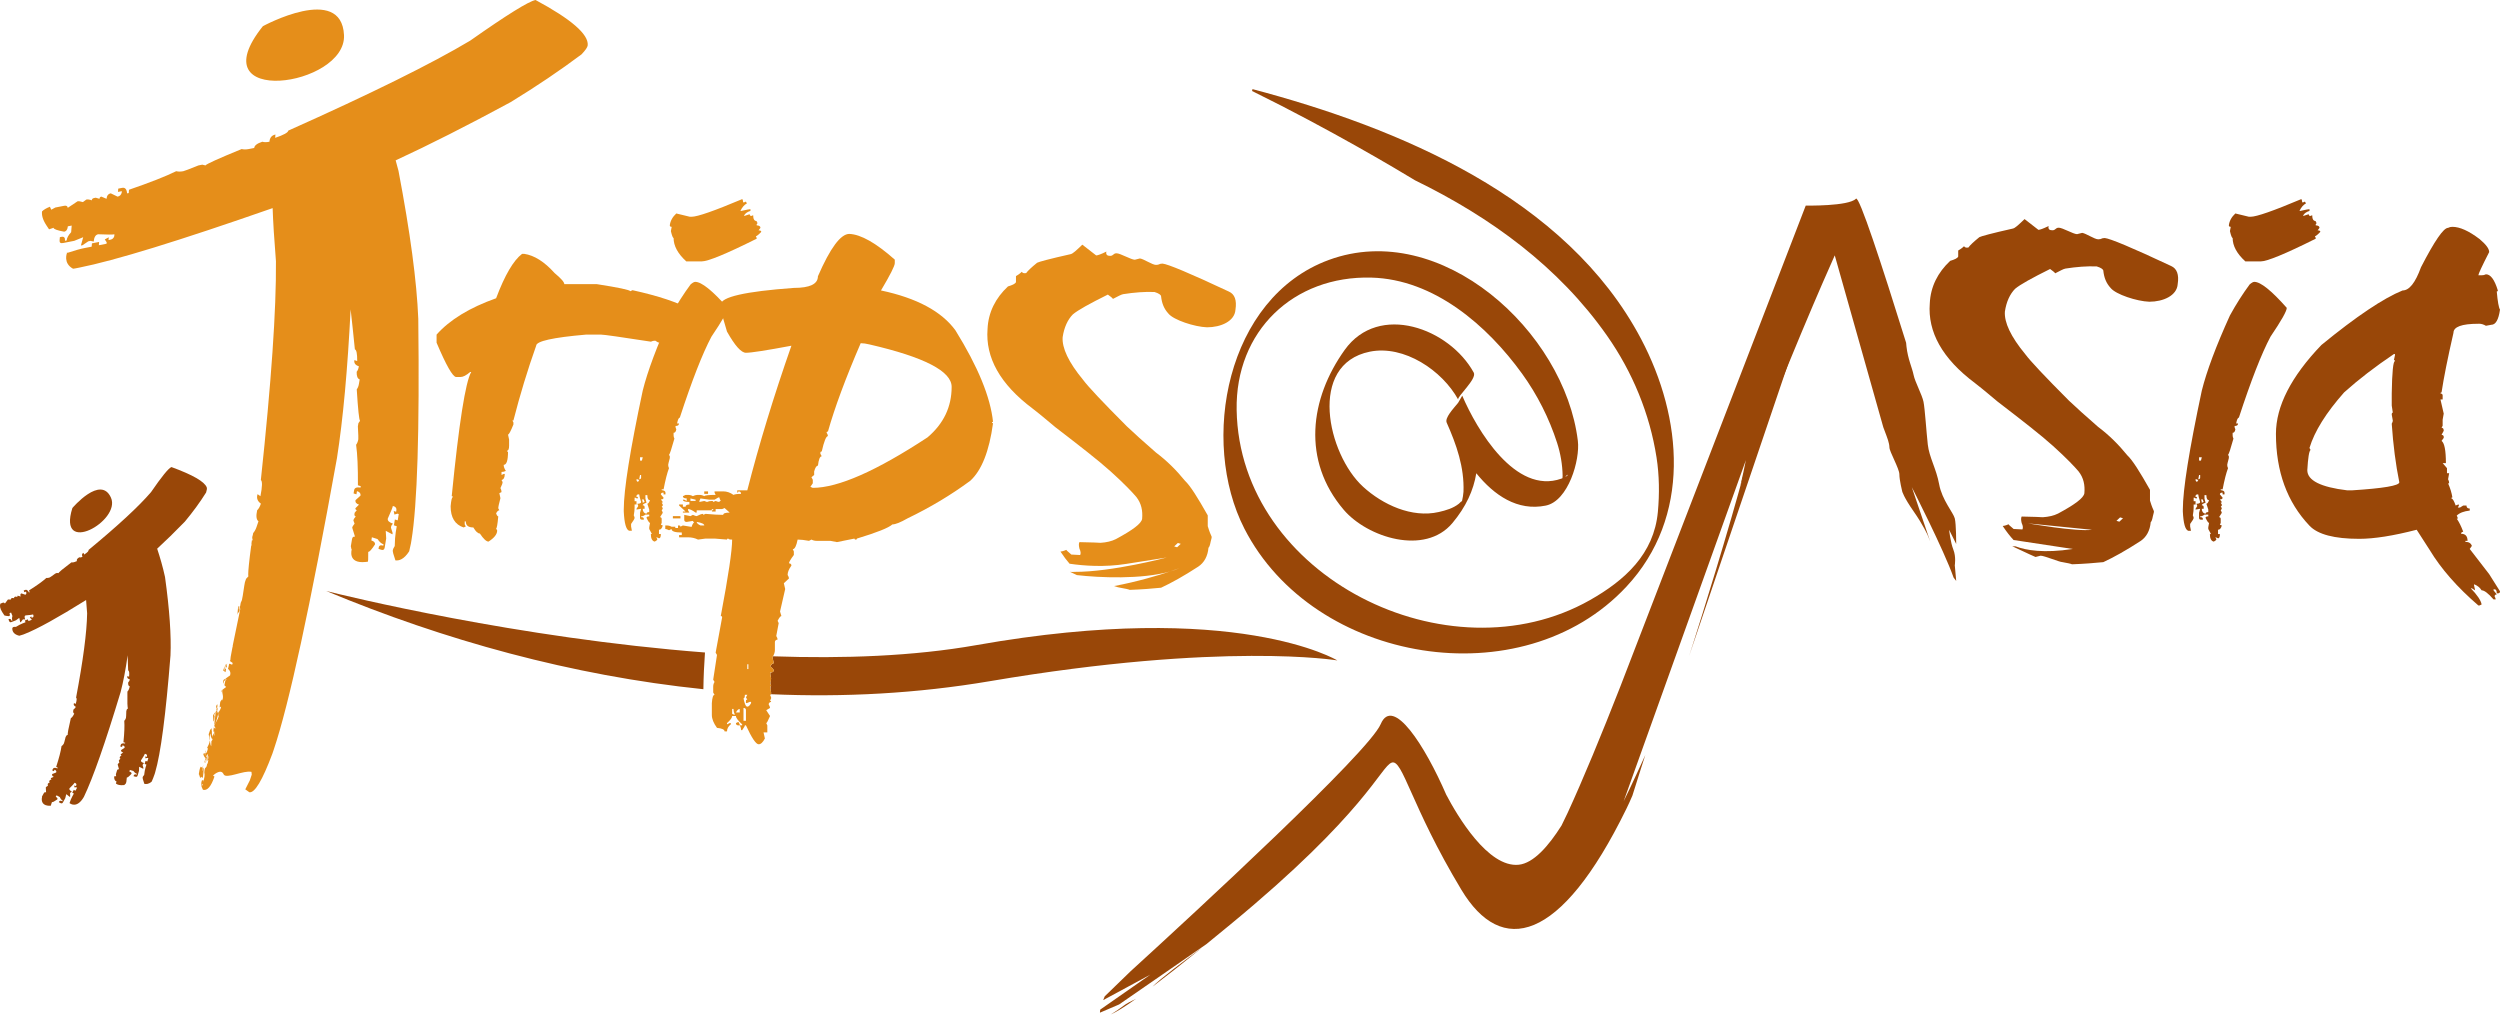 <?xml version="1.0" encoding="utf-8"?>
<!-- Generator: Adobe Illustrator 17.0.0, SVG Export Plug-In . SVG Version: 6.00 Build 0)  -->
<!DOCTYPE svg PUBLIC "-//W3C//DTD SVG 1.1//EN" "http://www.w3.org/Graphics/SVG/1.1/DTD/svg11.dtd">
<svg version="1.1" id="Layer_1" xmlns="http://www.w3.org/2000/svg" xmlns:xlink="http://www.w3.org/1999/xlink" x="0px" y="0px"
	 width="347.276px" height="140.925px" viewBox="0 0 347.276 140.925" style="enable-background:new 0 0 347.276 140.925;"
	 xml:space="preserve">
<style type="text/css">
	.st0{fill:#E58E1A;}
	.st1{fill:#994708;}
</style>
<g>
	<path class="st0" d="M170.706,40.504c-5.47-2.571-8.508-3.827-9.217-3.887c-0.507,0-0.406,0.18-0.911,0.18
		c-0.507,0-1.722-0.837-2.23-0.896c-0.303,0.06-0.405,0.119-0.708,0.179c-0.506,0-2.026-0.896-2.532-0.896
		c-0.506,0-0.405,0.358-0.913,0.358c-0.405,0-0.607-0.18-0.506-0.598c-0.709,0.358-1.216,0.538-1.418,0.538
		c-0.912-0.718-1.52-1.196-1.924-1.495c-0.81,0.777-1.316,1.256-1.621,1.316c-2.936,0.658-4.456,1.076-4.659,1.195
		c-0.81,0.658-1.316,1.137-1.52,1.435c-0.304,0.06-0.506,0-0.607-0.179c-0.304,0.299-0.607,0.478-0.811,0.598v0.837
		c-0.101,0.239-0.505,0.418-1.113,0.598c-1.723,1.614-2.735,3.588-2.836,5.92c-0.304,3.946,1.722,7.654,6.28,11.062
		c1.316,1.017,2.33,1.913,3.139,2.571c3.343,2.571,5.976,4.604,7.698,6.159c1.924,1.734,3.039,2.93,3.545,3.527
		c0.708,0.897,0.912,1.913,0.811,3.05c-0.102,0.658-1.317,1.555-3.646,2.811c-0.588,0.298-1.321,0.465-2.132,0.516
		c-0.205-0.022-1.178-0.06-2.932-0.096c-0.102,0.178-0.102,0.478,0,0.896c0.203,0.419,0.203,0.718,0.101,0.896
		c-0.912-0.06-1.317-0.06-1.215-0.06c-0.304-0.299-0.608-0.478-0.71-0.657c-0.405,0.18-0.709,0.239-0.81,0.239
		c0.45,0.68,0.875,1.239,1.264,1.686c1.993,0.294,4.844,0.505,7.875,0.024c5.626-0.888,5.626-0.888,5.626-0.888
		s-7.613,2.026-12.829,1.995c-0.164,0.022-0.367,0.022-0.621-0.007c0.355,0.17,0.671,0.318,0.969,0.458
		c3.099,0.36,8.969,0.626,12.936-0.505c0.831-0.275,1.321-0.46,1.321-0.46c-0.408,0.174-0.852,0.326-1.321,0.46
		c-1.609,0.535-4.52,1.421-7.77,2.025c0.39,0.131,0.72,0.233,0.854,0.233c0.709,0.119,1.216,0.24,1.317,0.299
		c1.722-0.059,3.14-0.18,4.355-0.299c1.419-0.658,3.141-1.613,5.166-2.931c0.811-0.537,1.317-1.435,1.419-2.63
		c0.101-0.061,0.202-0.299,0.304-0.838c0.101-0.419,0.203-0.657,0.101-0.776c-0.304-0.658-0.405-1.077-0.506-1.376v-1.495
		c-1.418-2.511-2.432-4.126-3.14-4.783c-1.216-1.494-2.533-2.811-4.051-3.947c-1.722-1.494-3.039-2.69-4.052-3.646
		c-3.342-3.349-5.369-5.502-6.077-6.458c-2.026-2.451-2.938-4.425-2.836-5.92c0.203-1.375,0.708-2.451,1.418-3.169
		c0.708-0.598,2.329-1.495,4.861-2.751c0.303,0.24,0.608,0.419,0.709,0.599c0.709-0.358,1.114-0.599,1.418-0.657
		c1.52-0.24,3.039-0.359,4.356-0.3c0.607,0.18,0.911,0.419,0.911,0.599c0.101,0.956,0.405,1.733,1.014,2.392
		c0.709,0.896,3.646,1.854,5.368,1.913c1.925,0,3.85-0.837,3.951-2.451C171.82,41.7,171.516,40.863,170.706,40.504z M163.615,75.424
		l0.405,0.12l-0.506,0.478l-0.405-0.12L163.615,75.424z"/>
	<path class="st0" d="M72.523,35.262h0.301c1.402,0.211,2.806,1.099,4.21,2.665c0.902,0.75,1.354,1.264,1.354,1.543h4.511
		c3.008,0.468,4.56,0.796,4.662,0.981l0.3-0.142c3.683,0.819,6.341,1.708,7.97,2.665l2.256,1.685
		c-0.077,0.958-0.278,1.566-0.602,1.823c0.3,0,0.451,0.095,0.451,0.279v0.28c-0.251,0-0.652,0.048-1.203,0.142
		c0-0.28-0.102-0.422-0.301-0.422v0.28c-0.201,0-0.752-0.186-1.654-0.56h-0.15v0.139c1.078,0.352,1.83,0.821,2.255,1.404h-0.451
		l-0.601-0.421H95.23v0.421h0.301v0.279c-0.301,0-1.605-0.233-3.91-0.7c-0.151,0-0.352-0.093-0.602-0.28
		c-0.227,0-0.426,0.046-0.602,0.139c-4.21-0.652-6.517-0.98-6.917-0.98h-2.105c-4.613,0.397-6.917,0.914-6.917,1.543
		c-1.203,3.389-2.255,6.848-3.158,10.378h-0.15l0.15,0.28v0.28c-0.377,0.937-0.627,1.403-0.752,1.403l0.15,0.701v0.842
		c0,0.468-0.102,0.701-0.301,0.701c0,0.093,0.048,0.139,0.151,0.139c0,1.217-0.202,1.823-0.602,1.823c0,0.259,0.1,0.539,0.301,0.843
		c-0.176,0.095-0.377,0.141-0.601,0.141v0.421l0.3-0.141h0.151c0,0.49-0.151,0.772-0.451,0.842l0.15,0.28
		c0,0.164-0.102,0.443-0.301,0.842c0.1,0.164,0.151,0.351,0.151,0.559l-0.301,0.141l0.15,0.702c-0.201,0.749-0.3,1.216-0.3,1.401
		l0.15,0.282c-0.15,0-0.301,0.142-0.451,0.42c0.1,0.281,0.199,0.42,0.301,0.42c-0.102,1.125-0.202,1.684-0.301,1.684l0.15,0.279
		c0,0.517-0.402,1.03-1.203,1.543c-0.301,0-0.704-0.372-1.203-1.121c-0.278,0-0.578-0.281-0.902-0.842
		c-0.703,0-1.052-0.279-1.052-0.844h-0.151v0.422l0.151,0.283l-0.301,0.139c-1.203-0.396-1.805-1.377-1.805-2.945
		c0.074-0.843,0.176-1.264,0.301-1.264c0-0.093-0.051-0.139-0.15-0.139c1.001-10.099,1.904-15.85,2.707-17.252h-0.15
		c-0.527,0.468-0.978,0.701-1.353,0.701h-0.601c-0.477-0.046-1.379-1.636-2.707-4.768v-1.122c1.827-2.057,4.585-3.741,8.27-5.051
		C70.118,38.23,71.321,36.174,72.523,35.262z"/>
	<path class="st0" d="M96.575,39.152c0.877,0,2.381,1.206,4.511,3.612c0,0.444-0.752,1.776-2.255,3.997
		c-1.254,2.362-2.719,6.114-4.398,11.255c-0.152,0-0.277,0.271-0.377,0.808h0.264c0,0.233-0.164,0.35-0.488,0.35
		c0,0.189,0.037,0.34,0.114,0.456c-0.051,0.328-0.178,0.492-0.377,0.492v0.35c0,0.164,0.037,0.316,0.114,0.455
		c-0.403,1.451-0.653,2.198-0.752,2.245l0.114,0.21v0.245c-0.153,0.562-0.227,0.877-0.227,0.946c0,0.167,0.038,0.319,0.113,0.458
		c-0.252,0.654-0.502,1.636-0.752,2.945h-0.264v0.104c0.352,0.047,0.527,0.165,0.527,0.351v0.246h-0.264v-0.246h-0.113
		c-0.176,0.024-0.264,0.108-0.264,0.246l0.377,0.455c0,0.165-0.127,0.245-0.377,0.245l0.264,0.35c0,0.072-0.051,0.106-0.15,0.106
		l0.15,0.245v0.104c0,0.095-0.051,0.142-0.15,0.142c0.099,0.141,0.15,0.259,0.15,0.352l-0.15,0.21c0.099,0.164,0.15,0.28,0.15,0.35
		l-0.375,0.597c0.148,0.023,0.224,0.106,0.224,0.245v0.56L91.8,72.886l0.264,0.105c-0.102,0.397-0.275,0.596-0.525,0.596v0.595H91.8
		c0,0.398-0.088,0.597-0.262,0.597c-0.152-0.093-0.277-0.141-0.377-0.141l0.15,0.245c0,0.117-0.124,0.235-0.374,0.351
		c-0.352-0.092-0.527-0.443-0.527-1.052h0.15l-0.375-0.701v-0.245l0.111-0.598c-0.102,0-0.264-0.232-0.488-0.701
		c0-0.139,0.125-0.21,0.377-0.21v-0.245h-0.528c-0.201,0.164-0.403,0.245-0.602,0.245v0.106c0.25,0,0.378,0.084,0.378,0.245v0.105
		h-0.264c-0.176,0-0.264-0.081-0.264-0.246v-0.7l0.15-0.559l-0.639,0.104v-0.104l0.225-0.352v-0.142l-0.111-0.208
		c0.349,0,0.525-0.081,0.525-0.248c-0.176-0.583-0.263-0.933-0.263-1.05h-0.151c-0.15,0.022-0.225,0.105-0.225,0.245v0.104h0.225
		l-0.111,0.246l-0.264-0.14h-0.114v0.491h0.264v0.455h-0.264v0.456c0,0.282-0.039,0.632-0.113,1.053
		c0.075,0.164,0.113,0.279,0.113,0.349c0,0.119-0.164,0.398-0.488,0.843v0.353l0.113,0.594h-0.377
		c-0.426-0.139-0.678-1.039-0.752-2.7V70.78c0-2.758,0.877-8.262,2.633-16.514c0.675-2.711,1.978-6.195,3.91-10.449
		c0.874-1.59,1.79-3.026,2.744-4.312C96.211,39.271,96.424,39.152,96.575,39.152z M88.417,66.572v0.106
		c0.023,0.164,0.1,0.245,0.225,0.245l0.151-0.245l-0.262-0.106H88.417z M88.906,65.978l-0.113,0.595
		c0.175,0,0.263-0.081,0.263-0.245v-0.35H88.906z M88.906,63.523v0.455h0.264l0.113-0.455H88.906z M89.169,69.378
		c0.074,0.142,0.113,0.294,0.113,0.456l0.261-0.106c-0.074-0.161-0.111-0.28-0.111-0.35H89.169z M89.657,68.781v0.491l0.15,0.562
		c-0.352,0.118-0.525,0.233-0.525,0.35c0.173,0.025,0.261,0.108,0.261,0.247v0.246h-0.261c0,0.374,0.173,0.608,0.525,0.701
		c0-0.162,0.125-0.245,0.377-0.245V70.78l-0.264-0.805c0.125,0,0.251-0.165,0.375-0.493c-0.25,0-0.375-0.233-0.375-0.701H89.657z
		 M103.117,27.652c0.074,0.142,0.111,0.294,0.111,0.456h0.15l0.227-0.104l0.15,0.246c-0.377,0.21-0.678,0.56-0.902,1.05h0.114
		c0.727-0.162,1.152-0.245,1.277-0.245V29.3c-0.402,0.118-0.689,0.317-0.865,0.598v0.104l0.752-0.245
		c0.026,0.164,0.102,0.245,0.227,0.245l0.264-0.104c0,0.538,0.162,0.807,0.488,0.807c0,0.164,0.048,0.245,0.15,0.245l-0.15,0.211
		v0.139c0.35,0.023,0.525,0.141,0.525,0.352L105.372,32c0.25,0,0.375,0.071,0.375,0.21c-0.376,0.398-0.626,0.598-0.751,0.598
		l0.113,0.245v0.104c-4.21,2.105-6.767,3.158-7.669,3.158h-2.105c-1.18-1.076-1.768-2.163-1.768-3.262
		c-0.102,0-0.227-0.314-0.375-0.946l0.111-0.598c-0.176,0-0.262-0.069-0.262-0.21c0.074-0.606,0.375-1.157,0.902-1.647l1.878,0.456
		h0.264C96.887,30.107,99.23,29.291,103.117,27.652z"/>
	<path class="st1" d="M227.961,47.08c-10.38-19.671-33.678-29.321-53.976-34.7c-0.001,0-0.002,0.001-0.003,0.001l-0.057,0.26
		c11.027,5.428,20.463,11.085,22.638,12.407c10.465,5.1,19.944,11.982,26.676,21.592c3.523,5.026,5.927,10.83,6.87,16.896
		c0.389,2.502,0.418,5.054,0.186,7.572c-0.543,5.858-4.589,9.509-9.433,12.252c-19.641,11.126-48.685-3.248-49.08-26.413
		c-0.188-10.966,7.9-18.669,18.709-18.385c8.712,0.229,16.104,6.652,20.944,13.35c2.108,2.916,3.758,6.185,4.861,9.605
		c0.478,1.479,0.742,3.022,0.768,4.578c0.001,0.11-0.016,0.221-0.023,0.331c-0.051,0.021-0.098,0.041-0.154,0.062
		c-6.387,2.28-11.753-6.816-13.767-11.526c-0.19,0.331-0.382,0.663-0.573,0.993c-0.735,0.889-1.866,2.1-1.589,2.751
		c1.365,3.076,2.459,6.188,2.335,9.602c-0.031,0.438-0.107,0.868-0.205,1.294c-0.08,0.031-0.224,0.152-0.435,0.371
		c-0.802,0.635-1.808,0.927-2.784,1.149c-3.759,0.864-7.81-1.028-10.521-3.507c-4.954-4.529-7.729-17.008,0.933-18.765
		c4.765-0.965,10.063,2.614,12.278,6.653c-0.207-0.38,2.638-2.876,2.162-3.743c-3.377-6.154-13.185-9.778-17.927-3.157
		c-4.87,6.8-5.955,15.385-0.14,22.206c3.288,3.855,11.283,6.4,15.096,1.854c1.898-2.264,2.938-4.562,3.323-6.925
		c2.477,3.06,5.718,5.296,9.653,4.492c3.132-0.64,4.777-6.347,4.454-8.995c-1.841-15.196-19.02-30.845-34.585-25.13
		c-14.277,5.24-17.96,25.166-11.737,37.326c9.606,18.77,38.592,23.576,53.06,8.07C234.976,71.796,233.76,58.067,227.961,47.08z
		 M217.432,66.251C217.78,65.778,218.012,65.939,217.432,66.251L217.432,66.251z"/>
	<path class="st1" d="M28.718,67.698c-0.312-0.799-1.949-1.738-4.904-2.819c-0.405,0.159-1.351,1.321-2.837,3.485
		c-1.704,1.987-4.6,4.665-8.684,8.035c0.055,0.139-0.148,0.349-0.601,0.633l-0.094-0.241c-0.213,0.084-0.259,0.275-0.144,0.57
		c-0.173,0.068-0.323,0.087-0.456,0.059c-0.281,0.166-0.385,0.341-0.314,0.521l-0.318,0.126c-0.15,0.059-0.302,0.078-0.456,0.06
		c-1.178,0.886-1.77,1.38-1.777,1.488l-0.231-0.028l-0.224,0.088c-0.457,0.339-0.718,0.52-0.781,0.545
		c-0.151,0.06-0.304,0.079-0.457,0.062c-0.507,0.463-1.311,1.042-2.416,1.737l0.095,0.24l-0.095,0.039
		c-0.168-0.306-0.339-0.424-0.509-0.356L3.29,82.028l0.094,0.24l0.223-0.088l0.041,0.104c0.042,0.169-0.003,0.278-0.129,0.329
		l-0.55-0.181c-0.15,0.058-0.178,0.203-0.089,0.43l-0.413-0.114c-0.065,0.026-0.079,0.084-0.044,0.176l-0.277-0.051l-0.095,0.038
		c-0.086,0.033-0.11,0.097-0.074,0.188c-0.164-0.04-0.29-0.045-0.375-0.012l-0.138,0.212c-0.186-0.031-0.31-0.036-0.373-0.011
		l-0.41,0.554c-0.074-0.126-0.178-0.165-0.303-0.116l-0.325,0.128c-0.107,0.274-0.079,0.653,0.257,1.176
		c0.109,0.171,0.21,0.323,0.307,0.468c0.135,0.041,0.342,0.074,0.643,0.097c0.126-0.049,0.147-0.189,0.056-0.419l0.223-0.088
		l0.189,0.48c-0.078,0.242-0.08,0.455-0.009,0.637l-0.096,0.038c-0.09-0.229-0.212-0.313-0.36-0.257l-0.094,0.038l0.094,0.239
		c0.064,0.161,0.168,0.213,0.318,0.153l0.639-0.251l0.457-0.337l0.134,0.618l0.094-0.036l0.24-0.331l0.129-0.051l0.229,0.026
		c-0.125-0.317-0.114-0.506,0.037-0.565c0.595-0.049,0.945-0.094,1.053-0.137l0.053,0.139c0.033,0.146-0.016,0.242-0.143,0.291
		L4.411,85.82l-0.08-0.204l-0.184,0.188l0.22,0.19l0.041,0.104l-0.447,0.177l-0.094-0.24l-0.416,0.161l0.095,0.241L3.131,86.6
		c-0.257,0.102-0.562,0.262-0.919,0.48c-0.177-0.009-0.295-0.003-0.358,0.022c-0.035,0.013-0.081,0.056-0.135,0.112
		c-0.038,0.305,0.029,0.871,0.952,1.099c0.182-0.055,0.347-0.098,0.551-0.167l0.224-0.088c1.758-0.69,4.613-2.272,8.514-4.707
		c0.033,0.536,0.08,1.144,0.144,1.838c-0.039,2.618-0.553,6.528-1.537,11.73c0.131,0.071,0.11,0.363-0.057,0.87l-0.227-0.125
		c-0.11,0.202-0.024,0.377,0.254,0.53c-0.09,0.163-0.192,0.274-0.312,0.337c-0.111,0.306-0.079,0.508,0.092,0.603l-0.165,0.299
		c-0.078,0.141-0.182,0.254-0.312,0.338c-0.339,1.434-0.477,2.192-0.414,2.28l-0.197,0.126l-0.116,0.21
		c-0.134,0.555-0.218,0.86-0.252,0.919c-0.079,0.143-0.182,0.256-0.313,0.339c-0.093,0.682-0.341,1.642-0.745,2.883l0.227,0.123
		l-0.049,0.091c-0.324-0.127-0.531-0.109-0.619,0.051l-0.115,0.212l0.226,0.123l0.116-0.21l0.097,0.054
		c0.14,0.104,0.176,0.216,0.112,0.335l-0.539,0.213c-0.078,0.142-0.007,0.27,0.207,0.389l-0.391,0.175
		c-0.034,0.061-0.007,0.115,0.079,0.163l-0.245,0.14l-0.049,0.089c-0.045,0.081-0.023,0.146,0.062,0.192
		c-0.152,0.073-0.251,0.15-0.295,0.229l0.03,0.253c-0.164,0.094-0.261,0.169-0.294,0.229l0.039,0.688
		c-0.138-0.049-0.243-0.014-0.308,0.106l-0.265,0.479l-0.003,0.039l0.025-0.002c0,0-0.023,0.08-0.039,0.194l-0.003,0.034H5.808
		c-0.04,0.376,0.062,1.067,1.237,1.014l0.171-0.516c0.087,0.047,0.336-0.078,0.75-0.373c0.065-0.119-0.008-0.238-0.225-0.358
		l0.115-0.21l0.453,0.249c0.095,0.237,0.229,0.4,0.4,0.494l-0.05,0.092c-0.215-0.118-0.363-0.106-0.44,0.032l-0.048,0.089
		l0.226,0.125c0.151,0.083,0.264,0.054,0.342-0.087l0.331-0.6l0.135-0.552l0.5,0.39l0.049-0.089l-0.027-0.408l0.067-0.121
		l0.193-0.125c-0.299-0.165-0.412-0.318-0.333-0.461c0.426-0.416,0.667-0.676,0.722-0.776l0.129,0.071
		c0.118,0.091,0.143,0.197,0.077,0.315l-0.049,0.09l-0.192-0.106l-0.021,0.264l0.292,0.005l0.097,0.053l-0.231,0.422l-0.226-0.124
		l-0.216,0.391l0.227,0.123l-0.215,0.393c-0.13,0.236-0.259,0.548-0.39,0.931c0.131,0.11,1.055,0.781,2-0.869
		c1.266-2.64,2.964-7.486,5.097-14.551c0.377-1.423,0.701-3.134,0.977-5.111c0.027,0.679,0.051,1.377,0.071,2.107
		c0.143,0.043,0.185,0.332,0.129,0.863l-0.248-0.074c-0.065,0.221,0.057,0.374,0.361,0.464c-0.052,0.179-0.129,0.31-0.233,0.396
		c-0.043,0.323,0.03,0.514,0.217,0.568l-0.098,0.327c-0.046,0.154-0.124,0.287-0.233,0.396c-0.027,1.473,0,2.244,0.081,2.315
		l-0.166,0.166l-0.068,0.23c-0.013,0.569-0.031,0.886-0.05,0.951c-0.047,0.156-0.124,0.289-0.233,0.398
		c0.054,0.685,0.015,1.676-0.115,2.974l0.248,0.073l-0.029,0.099c-0.343-0.056-0.542,0.007-0.593,0.183l-0.068,0.229l0.247,0.073
		l0.068-0.23l0.106,0.032c0.159,0.071,0.218,0.174,0.18,0.304l-0.481,0.323c-0.046,0.153,0.051,0.265,0.285,0.335l-0.344,0.255
		c-0.021,0.067,0.018,0.113,0.112,0.142l-0.21,0.188l-0.029,0.097c-0.027,0.09,0.009,0.148,0.102,0.176
		c-0.133,0.104-0.214,0.2-0.24,0.287l0.082,0.239c-0.139,0.127-0.219,0.221-0.238,0.286l0.185,0.665
		c-0.145-0.021-0.24,0.037-0.278,0.168l-0.157,0.525l0.038,0.264l-0.276,0.023c-0.015,0.402,0.093,0.639,0.327,0.708l-0.086,0.29
		c0.208,0.169,0.541,0.278,1.121,0.216c0.016-0.002,0.027-0.003,0.043-0.005l0.223-0.226l0.068-0.229l0.062-0.591
		c0.095,0.028,0.312-0.146,0.653-0.522c0.039-0.131-0.059-0.233-0.295-0.303l0.068-0.23l0.496,0.147
		c0.143,0.21,0.309,0.343,0.496,0.397l-0.029,0.101c-0.235-0.069-0.378-0.026-0.424,0.125l-0.028,0.098l0.247,0.073
		c0.165,0.049,0.271-0.002,0.316-0.157l0.195-0.657l0.014-0.567l0.571,0.275l0.029-0.098l-0.113-0.393l0.039-0.133l0.162-0.165
		c-0.328-0.096-0.47-0.222-0.424-0.378c0.328-0.498,0.508-0.802,0.54-0.912l0.142,0.042c0.134,0.064,0.181,0.162,0.142,0.293
		l-0.029,0.098l-0.21-0.063l0.035,0.262l0.287-0.058l0.106,0.032l-0.136,0.46l-0.247-0.073l-0.128,0.428l0.249,0.073l-0.127,0.428
		c-0.079,0.266-0.14,0.604-0.187,1.021c-0.116,0.133-0.184,0.23-0.204,0.296c-0.033,0.11,0.043,0.419,0.224,0.925l-0.002,0.007
		c0.262,0.07,0.627,0.048,1.03-0.309c0.135-0.301,0.272-0.65,0.414-1.059l0.068-0.23c0.768-2.589,1.477-7.998,2.127-16.232
		c0.121-2.733-0.132-6.367-0.759-10.897c-0.307-1.405-0.681-2.7-1.091-3.934c1.196-1.099,2.475-2.346,3.848-3.761
		c1.136-1.366,2.118-2.715,2.949-4.044C28.74,68.071,28.772,67.835,28.718,67.698z M15.416,69.136
		c-1.43-3.216-5.36,1.431-5.36,1.431C7.911,77.355,16.845,72.353,15.416,69.136z"/>
	<g>
		<path class="st1" d="M154.297,140.925c0.785-0.357,1.924-1.06,3.513-2.186c-0.664,0.337-1.298,0.621-1.759,0.989
			C155.623,140.069,154.939,140.52,154.297,140.925z M160.103,137.056c1.843-1.392,4.115-3.182,6.881-5.423
			C164.7,133.309,161.066,136.029,160.103,137.056z M271.343,76.356c-0.395-0.985-0.592-2.764-0.592-2.764l0.987,1.975
			c0,0,0-2.763-0.197-3.553c-0.198-0.79-1.776-2.567-2.172-4.738c-0.395-2.172-1.383-3.752-1.579-5.528
			c-0.197-1.776-0.396-4.935-0.593-5.923c-0.197-0.986-1.185-2.763-1.381-3.75c-0.198-0.987-0.79-2.172-0.988-3.949
			c-0.018-0.164-0.032-0.337-0.048-0.508c-3.435-11.039-6.534-20.469-6.965-20.016c-1.018,1.07-6.979,0.956-6.979,0.956
			l-25.768,66.846c-2.611,6.675-5.171,12.872-7.298,17.492c-0.29,0.631-0.576,1.216-0.859,1.778
			c-1.799,2.856-3.893,5.242-5.949,5.449c-4.261,0.426-8.512-6.779-10.066-9.731c-2.938-6.784-7.412-13.798-9.099-9.809
			c-1.65,3.901-25.665,26.048-34.747,34.337l-3.593,3.482c-0.074,0.181-0.145,0.357-0.21,0.525l6.556-3.544l-6.966,4.86
			c-0.031,0.161-0.044,0.302-0.041,0.427l2.663-1.142l12.104-8.365c1.047-0.851,2.163-1.765,3.353-2.745
			c18.843-15.523,20.88-21.948,22.409-22.481c1.527-0.536,2.636,5.964,9.677,17.664c5.556,9.234,13.75,7.494,22.917-11.241
			c0.419-0.857,0.429-0.914,0.84-1.841l1.184-3.751c0.204-0.635,0.407-1.26,0.61-1.89c-1.799,3.996-3.01,6.42-3.01,6.42
			l16.979-47.38c-0.228,1.158-0.482,2.326-0.753,3.497c6.526-17.086,11.693-28.806,13.099-31.941l6.741,23.87l0.456,1.218
			c0,0,0.396,0.987,0.396,1.579c0,0.593,1.383,2.961,1.383,3.751c0,0.79,0.393,2.369,0.393,2.369s0.198,0.79,1.58,2.764
			c1.381,1.975,1.974,3.356,1.974,3.356s0.131,0.348,0.327,0.812l-2.548-7.524c0,0,4.448,8.714,5.809,12.567
			c0.22,0.282,0.36,0.462,0.36,0.462l-0.197-2.172C271.541,78.528,271.738,77.345,271.343,76.356z"/>
		<path class="st1" d="M250.812,43.389l-16.189,47.775c0,0,12.242-37.904,10.267-39.879"/>
	</g>
	<path class="st1" d="M301.592,36.951c-5.468-2.572-8.508-3.827-9.216-3.887c-0.507,0-0.406,0.179-0.912,0.179
		c-0.507,0-1.722-0.837-2.229-0.897c-0.304,0.061-0.405,0.12-0.71,0.18c-0.505,0-2.024-0.896-2.53-0.896
		c-0.507,0-0.405,0.358-0.913,0.358c-0.404,0-0.607-0.18-0.506-0.598c-0.709,0.358-1.216,0.538-1.418,0.538
		c-0.911-0.718-1.52-1.196-1.924-1.495c-0.811,0.777-1.316,1.256-1.621,1.315c-2.938,0.658-4.456,1.077-4.66,1.196
		c-0.809,0.657-1.315,1.136-1.518,1.435c-0.304,0.06-0.506,0-0.608-0.179c-0.303,0.299-0.607,0.478-0.811,0.598v0.837
		c-0.1,0.239-0.505,0.419-1.112,0.598c-1.723,1.615-2.735,3.588-2.836,5.921c-0.305,3.946,1.722,7.653,6.279,11.061
		c1.317,1.017,2.329,1.913,3.14,2.572c3.343,2.57,5.975,4.604,7.698,6.158c1.924,1.734,3.038,2.93,3.544,3.528
		c0.709,0.896,0.912,1.913,0.812,3.049c-0.103,0.658-1.317,1.555-3.647,2.812c-0.588,0.297-1.32,0.463-2.131,0.514
		c-0.203-0.022-1.178-0.059-2.933-0.096c-0.102,0.18-0.102,0.479,0,0.896c0.202,0.418,0.202,0.719,0.102,0.897
		c-0.912-0.061-1.317-0.061-1.215-0.061c-0.305-0.298-0.608-0.478-0.711-0.657c-0.404,0.18-0.708,0.238-0.809,0.238
		c0.55,0.831,1.056,1.466,1.511,1.948l8.22,1.245c-4.017,0.618-6.491,0.188-7.95-0.365c-0.135,0.006-0.282,0.005-0.465-0.017
		c2.127,1.017,3.241,1.494,3.241,1.494c0.305-0.06,0.405-0.118,0.708-0.18c0.509,0,2.635,0.897,3.04,0.897
		c0.708,0.119,1.216,0.239,1.316,0.299c1.723-0.06,3.14-0.18,4.355-0.299c1.417-0.657,3.141-1.614,5.165-2.93
		c0.811-0.538,1.316-1.436,1.419-2.63c0.101-0.062,0.202-0.3,0.304-0.838c0.101-0.419,0.202-0.659,0.101-0.778
		c-0.304-0.657-0.404-1.076-0.507-1.375v-1.494c-1.417-2.512-2.431-4.126-3.139-4.784c-1.216-1.494-2.532-2.811-4.052-3.946
		c-1.722-1.494-3.038-2.691-4.053-3.647c-3.342-3.349-5.367-5.502-6.076-6.457c-2.025-2.452-2.938-4.426-2.836-5.921
		c0.202-1.374,0.708-2.451,1.419-3.169c0.708-0.597,2.329-1.494,4.86-2.751c0.304,0.24,0.608,0.42,0.71,0.599
		c0.708-0.358,1.114-0.599,1.418-0.657c1.52-0.24,3.038-0.358,4.355-0.299c0.608,0.18,0.912,0.418,0.912,0.598
		c0.101,0.956,0.405,1.733,1.014,2.392c0.708,0.897,3.646,1.854,5.367,1.914c1.925,0,3.849-0.838,3.951-2.452
		C302.707,38.146,302.402,37.31,301.592,36.951z M294.503,71.87l0.404,0.12l-0.507,0.478l-0.404-0.119L294.503,71.87z
		 M281.708,72.704l8.884,0.889C288.519,73.889,281.708,72.704,281.708,72.704z"/>
	<path class="st1" d="M313.144,39.152c0.877,0,2.381,1.206,4.512,3.612c0,0.444-0.752,1.776-2.256,3.997
		c-1.254,2.362-2.718,6.114-4.397,11.255c-0.153,0-0.278,0.271-0.378,0.808h0.265c0,0.233-0.165,0.35-0.489,0.35
		c0,0.189,0.038,0.34,0.114,0.456c-0.051,0.328-0.179,0.492-0.378,0.492v0.35c0,0.164,0.037,0.316,0.113,0.455
		c-0.401,1.451-0.651,2.198-0.752,2.245l0.114,0.21v0.245c-0.153,0.562-0.227,0.877-0.227,0.946c0,0.167,0.037,0.319,0.112,0.458
		c-0.251,0.654-0.502,1.636-0.751,2.945h-0.264v0.104c0.352,0.047,0.527,0.165,0.527,0.351v0.246h-0.264v-0.246h-0.113
		c-0.177,0.024-0.265,0.108-0.265,0.246l0.378,0.455c0,0.165-0.128,0.245-0.378,0.245l0.265,0.35c0,0.072-0.051,0.106-0.15,0.106
		l0.15,0.245v0.104c0,0.095-0.051,0.142-0.15,0.142c0.1,0.141,0.15,0.259,0.15,0.352l-0.15,0.21c0.1,0.164,0.15,0.28,0.15,0.35
		l-0.375,0.597c0.147,0.023,0.225,0.106,0.225,0.245v0.56l-0.114,0.248l0.265,0.105c-0.103,0.397-0.275,0.596-0.525,0.596v0.595
		h0.261c0,0.398-0.088,0.597-0.261,0.597c-0.153-0.093-0.278-0.141-0.377-0.141l0.15,0.245c0,0.117-0.125,0.235-0.375,0.351
		c-0.353-0.092-0.527-0.443-0.527-1.052h0.15l-0.375-0.701v-0.245l0.111-0.598c-0.102,0-0.265-0.232-0.488-0.701
		c0-0.139,0.125-0.21,0.377-0.21v-0.245h-0.527c-0.201,0.164-0.402,0.245-0.602,0.245v0.106c0.25,0,0.377,0.084,0.377,0.245v0.105
		h-0.264c-0.176,0-0.264-0.081-0.264-0.246v-0.7l0.15-0.559l-0.639,0.104v-0.104l0.224-0.352v-0.142l-0.109-0.208
		c0.349,0,0.525-0.081,0.525-0.248c-0.176-0.583-0.264-0.933-0.264-1.05h-0.151c-0.149,0.022-0.224,0.105-0.224,0.245v0.104h0.224
		l-0.109,0.246l-0.265-0.14h-0.113v0.491h0.264v0.455h-0.264v0.456c0,0.282-0.039,0.632-0.113,1.053
		c0.074,0.164,0.113,0.279,0.113,0.349c0,0.119-0.164,0.398-0.488,0.843v0.353l0.113,0.594h-0.376
		c-0.427-0.139-0.678-1.039-0.753-2.7V70.78c0-2.758,0.877-8.262,2.633-16.514c0.676-2.711,1.978-6.195,3.91-10.449
		c0.874-1.59,1.791-3.026,2.743-4.312C312.781,39.271,312.995,39.152,313.144,39.152z M304.987,66.572v0.106
		c0.023,0.164,0.1,0.245,0.224,0.245l0.151-0.245l-0.261-0.106H304.987z M305.475,65.978l-0.113,0.595
		c0.176,0,0.264-0.081,0.264-0.245v-0.35H305.475z M305.475,63.523v0.455h0.264l0.113-0.455H305.475z M305.739,69.378
		c0.074,0.142,0.113,0.294,0.113,0.456l0.261-0.106c-0.073-0.161-0.11-0.28-0.11-0.35H305.739z M306.227,68.781v0.491l0.15,0.562
		c-0.352,0.118-0.525,0.233-0.525,0.35c0.174,0.025,0.261,0.108,0.261,0.247v0.246h-0.261c0,0.374,0.174,0.608,0.525,0.701
		c0-0.162,0.125-0.245,0.377-0.245V70.78l-0.264-0.805c0.125,0,0.249-0.165,0.375-0.493c-0.25,0-0.375-0.233-0.375-0.701H306.227z
		 M319.687,27.652c0.074,0.142,0.111,0.294,0.111,0.456h0.149l0.227-0.104l0.15,0.246c-0.377,0.21-0.678,0.56-0.902,1.05h0.114
		c0.727-0.162,1.151-0.245,1.277-0.245V29.3c-0.403,0.118-0.689,0.317-0.866,0.598v0.104l0.753-0.245
		c0.024,0.164,0.102,0.245,0.227,0.245l0.263-0.104c0,0.538,0.162,0.807,0.488,0.807c0,0.164,0.049,0.245,0.15,0.245l-0.15,0.211
		v0.139c0.35,0.023,0.525,0.141,0.525,0.352L321.942,32c0.251,0,0.375,0.071,0.375,0.21c-0.378,0.398-0.627,0.598-0.751,0.598
		l0.112,0.245v0.104c-4.21,2.105-6.768,3.158-7.669,3.158h-2.104c-1.181-1.076-1.769-2.163-1.769-3.262
		c-0.102,0-0.227-0.314-0.374-0.946l0.111-0.598c-0.176,0-0.262-0.069-0.262-0.21c0.073-0.606,0.375-1.157,0.902-1.647l1.878,0.456
		h0.264C313.457,30.107,315.801,29.291,319.687,27.652z"/>
	<path class="st1" d="M340.66,31.509c1.027,0,2.278,0.562,3.76,1.685c0.902,0.75,1.353,1.355,1.353,1.823
		c-1.004,1.964-1.503,3.04-1.503,3.225h0.451c0.225,0,0.425-0.046,0.602-0.139c0.649,0,1.2,0.75,1.654,2.244
		c0,0.093-0.052,0.139-0.151,0.139c0.125,1.404,0.275,2.247,0.451,2.525c-0.201,1.404-0.602,2.105-1.202,2.105l-0.752,0.139
		c-0.329-0.186-0.63-0.28-0.902-0.28h-0.15c-2.307,0-3.459,0.421-3.459,1.264c-0.804,3.507-1.353,6.265-1.654,8.274
		c-0.102,0-0.15,0.047-0.15,0.139c0.199,0.023,0.302,0.118,0.302,0.282v0.561h-0.302l0.451,1.964l-0.149,0.842v0.84l-0.151,0.282
		c0.199,0,0.301,0.142,0.301,0.419l-0.301,0.562c0.199,0.023,0.301,0.117,0.301,0.28v0.141l-0.301,0.421
		c0.4,0.282,0.602,1.31,0.602,3.084h-0.45l0.601,0.703v0.701h0.301l-0.15,0.84c0.1,0.164,0.15,0.352,0.15,0.562h-0.15
		c0.301,0.677,0.5,1.332,0.602,1.964c-0.102,0-0.15,0.046-0.15,0.139c0.173,0,0.375,0.329,0.602,0.983
		c0.198-0.093,0.35-0.142,0.451-0.142v0.142l-0.15,0.279h0.301l0.451-0.279h0.451c0,0.282,0.149,0.421,0.451,0.421v0.28
		c-0.828,0.093-1.43,0.325-1.805,0.701c0.099,0.188,0.15,0.329,0.15,0.421h-0.15c0.323,0.467,0.625,1.075,0.902,1.822
		c-0.201,0.023-0.301,0.118-0.301,0.28c0.601,0,0.901,0.328,0.901,0.983h-0.3v0.139c0.474,0,0.774,0.188,0.902,0.562l-0.301,0.422
		l2.706,3.505l1.504,2.384c0,0.185-0.103,0.279-0.3,0.279h-0.151c0-0.373-0.102-0.559-0.3-0.559h-0.151v0.139l0.451,0.562
		c-0.201,0.023-0.3,0.115-0.3,0.279c0.099,0.184,0.149,0.326,0.149,0.422h-0.301c-0.728-0.844-1.28-1.264-1.653-1.264
		c-0.253-0.398-0.604-0.678-1.054-0.842v0.142l0.151,0.7l-0.451-0.28h-0.151c0.902,0.936,1.402,1.683,1.505,2.244l-0.301,0.142
		h-0.15c-2.934-2.526-5.189-5.096-6.767-7.715l-1.805-2.805c-3.26,0.843-5.916,1.261-7.971,1.261c-3.461,0-5.766-0.605-6.917-1.822
		c-3.109-3.272-4.662-7.526-4.662-12.764c0-3.831,2.105-7.947,6.316-12.343c4.86-3.973,8.62-6.496,11.277-7.572
		c0.926,0,1.779-1.075,2.557-3.228c1.88-3.646,3.131-5.469,3.76-5.469C340.231,31.558,340.433,31.509,340.66,31.509z M320.81,62.226
		l0.15,0.279c-0.201,0.142-0.353,1.076-0.451,2.807c0,1.425,1.853,2.359,5.563,2.804h0.603c4.409-0.279,6.615-0.655,6.615-1.122
		c-0.502-2.476-0.853-5.187-1.052-8.134c0.099-0.186,0.15-0.326,0.15-0.422l-0.15-0.842c0-0.185,0.048-0.279,0.15-0.279l-0.15-0.981
		V54.65c0.048-2.99,0.199-4.487,0.451-4.487c0-0.093-0.051-0.139-0.15-0.139l0.15-0.701v-0.142h-0.15
		c-2.607,1.754-4.914,3.53-6.918,5.33C323.114,57.342,321.511,59.912,320.81,62.226z"/>
	<path class="st1" d="M97.707,95.739c0.021-1.73,0.104-3.459,0.221-5.102c-26.03-1.99-50.044-7.896-52.61-8.54
		C61.643,88.905,79.432,93.853,97.707,95.739z M135.611,89.617c-8.692,1.536-18.446,1.892-28.244,1.55
		c-0.024,0.043-0.035,0.084-0.063,0.128l0.188,0.839c-0.159,0-0.316,0.142-0.475,0.41c-0.001,0.032-0.001,0.063-0.001,0.095
		c0.138,0.029,0.296,0.171,0.475,0.444c0,0.219-0.164,0.332-0.478,0.344c0,0.084-0.001,0.172-0.001,0.255l0.104,0.558
		c0,0.192-0.039,0.361-0.096,0.518c0.001,0.091,0.002,0.179,0.003,0.268l0.094,0.195c0,0.085-0.037,0.129-0.09,0.152
		c0.001,0.121,0.002,0.245,0.003,0.364l0.087,0.465v0.176c0,0.024-0.013,0.037-0.02,0.056c10.103,0.444,20.3-0.096,30.432-1.814
		c32.482-5.514,48.236-2.882,48.236-2.882S171.725,83.226,135.611,89.617z"/>
	<path class="st0" d="M117.979,32.492c1.604,0.069,3.709,1.262,6.316,3.574v0.493c0,0.375-0.64,1.636-1.917,3.787
		c4.962,1.053,8.409,2.898,10.339,5.538c3.132,5.051,4.875,9.294,5.226,12.729h-0.15c0,0.117,0.048,0.176,0.15,0.176
		c-0.527,3.882-1.58,6.544-3.158,7.992c-2.658,1.965-5.566,3.706-8.722,5.227c-0.979,0.56-1.68,0.84-2.105,0.84
		c-0.502,0.467-2.145,1.122-4.925,1.965c0,0.094-0.051,0.141-0.151,0.141c-0.125,0-0.187-0.047-0.187-0.141l-2.443,0.49
		l-0.902-0.174h-1.918c-0.252,0-0.49-0.058-0.715-0.176l-0.338,0.176c-0.627-0.115-1.154-0.176-1.58-0.176
		c-0.176,0.888-0.4,1.333-0.676,1.333l0.151,0.314v0.49c-0.453,0.605-0.678,0.992-0.678,1.157c0.226,0.022,0.34,0.129,0.34,0.316
		c-0.352,0.49-0.528,0.923-0.528,1.298c0.125,0.208,0.188,0.372,0.188,0.49l-0.712,0.666l0.187,0.806l-0.715,3.121l0.188,0.631
		c-0.125,0-0.301,0.223-0.525,0.666l0.151,0.315c-0.228,1.146-0.338,1.741-0.338,1.788c0.125,0.211,0.187,0.375,0.187,0.492
		c-0.252,0.047-0.377,0.162-0.377,0.35v1.122c0,0.304-0.113,0.632-0.338,0.984l0.188,0.839c-0.176,0-0.349,0.164-0.525,0.493
		c0.148,0,0.324,0.149,0.525,0.456c0,0.23-0.176,0.349-0.525,0.349l0.15,0.808c0,0.254-0.051,0.477-0.15,0.667l0.15,0.313
		c0,0.116-0.051,0.176-0.15,0.176l0.15,0.806v0.176c0,0.093-0.051,0.142-0.15,0.142l0.15,0.349v0.142l-0.15,0.351
		c0.1,0,0.15,0.047,0.15,0.139c-0.227,0.047-0.337,0.166-0.337,0.353c0.125,0.208,0.187,0.372,0.187,0.491l-0.527,0.313l0.527,0.808
		c-0.277,0.652-0.453,0.981-0.527,0.981l0.15,0.316v0.981h-0.525l0.188,0.841c-0.278,0.537-0.564,0.807-0.865,0.807
		c-0.374,0-0.964-0.878-1.765-2.629h-0.15c0,0.093-0.127,0.314-0.377,0.667h-0.15c0-0.236-0.062-0.459-0.187-0.667h0.337v-0.142
		c-0.579-0.513-0.865-0.9-0.865-1.156h-0.525c0,0.233-0.239,0.561-0.715,0.981v0.175l0.377-0.175h0.15v0.175
		c-0.352,0.28-0.528,0.608-0.528,0.984h-0.338c0-0.26-0.349-0.424-1.052-0.493c-0.477-0.654-0.715-1.252-0.715-1.789v-1.646
		c0.051-0.773,0.178-1.156,0.377-1.156l-0.189-0.317v-0.806c0-0.259,0.064-0.481,0.189-0.665l-0.189-0.317l0.527-3.436l-0.187-0.315
		l0.902-4.909c0-0.117-0.063-0.176-0.19-0.176c1.052-5.563,1.58-9.105,1.58-10.623c-0.352,0-0.528-0.047-0.528-0.141
		c-0.125,0-0.188,0.048-0.188,0.141l-1.728-0.141h-1.242l-1.053,0.141c-0.425-0.21-0.888-0.316-1.391-0.316h-1.24v-0.315h0.375
		v-0.352c-0.951,0-1.427-0.161-1.427-0.49l-0.338,0.175c-0.227-0.115-0.403-0.175-0.528-0.175v-0.489h0.188
		c0.252,0,0.479,0.059,0.678,0.175h0.525v0.176h0.377v-0.351h0.15c0.125,0,0.187,0.059,0.187,0.175l0.338-0.175l1.053,0.175h0.19
		c0-0.162,0.113-0.384,0.338-0.667c-0.125,0-0.188-0.045-0.188-0.141l-0.865,0.141c-0.225,0-0.338-0.104-0.338-0.316v-0.666
		l0.863,0.176l0.34-0.176c0.25,0.117,0.426,0.176,0.525,0.176c0.402-0.209,0.704-0.314,0.902-0.314v0.139l0.338-0.139
		c1.004,0.092,1.818,0.139,2.445,0.139c0-0.208,0.301-0.315,0.902-0.315l-0.715-0.633l-0.337,0.142h-1.43v0.176h-2.105v0.315h-0.15
		c-0.449-0.327-0.801-0.491-1.053-0.491v0.176l0.188,0.315h-0.902v-0.142h0.377l-0.902-0.84v-0.142h0.525v0.315h0.377
		c0-0.208,0.176-0.315,0.525-0.315v-0.352c-0.601,0-0.902-0.104-0.902-0.314h0.19l0.338,0.176v-0.352
		c-0.352,0-0.528-0.104-0.528-0.314l0.377-0.176h0.337c0.252,0,0.479,0.061,0.678,0.176c0.227-0.115,0.462-0.176,0.712-0.176h0.19
		c0.249,0,0.476,0.061,0.675,0.176c0.077-0.115,0.604-0.176,1.58-0.176l-0.151-0.316v-0.175h1.203c0.5,0,0.976,0.164,1.427,0.49
		c0.176-0.093,0.525-0.142,1.053-0.142c0-0.231-0.125-0.349-0.375-0.349c0,0.117-0.051,0.175-0.15,0.175v-0.316h1.39
		c1.629-6.381,3.672-13.075,6.128-20.09c-3.484,0.654-5.589,0.98-6.316,0.98c-0.652,0-1.531-0.98-2.633-2.945
		c-0.451-1.494-0.675-2.312-0.675-2.454h0.15c-0.227-0.397-0.34-0.83-0.34-1.298c0-1.05,3.382-1.823,10.151-2.313
		c2.23,0,3.345-0.537,3.345-1.612C115.322,34.457,116.777,32.492,117.979,32.492z M93.469,71.692h1.052v0.316h-1.052V71.692z
		 M95.911,69.237v0.352h0.715v-0.176L95.911,69.237z M96.777,72.499c0,0.165,0.176,0.329,0.528,0.492h0.525
		C97.829,72.782,97.48,72.617,96.777,72.499z M99.259,69.413h-0.715l-1.24-0.176l-0.15,0.352v0.139l0.675-0.139l0.377,0.139
		c0.201-0.092,0.426-0.139,0.676-0.139c0.125,0,0.188,0.047,0.188,0.139l0.34-0.139c0.227,0.093,0.4,0.139,0.524,0.139
		c0-0.092,0.063-0.139,0.188-0.139c-0.125-0.211-0.188-0.374-0.188-0.49h-0.15L99.259,69.413z M97.829,68.257h0.528v0.349h-0.528
		V68.257z M99.259,70.711h0.151v0.35h-0.528C98.933,70.829,99.06,70.711,99.259,70.711z M101.702,98.482v0.665l0.337,0.174v-0.174
		c-0.102-0.188-0.15-0.411-0.15-0.665H101.702z M102.227,98.972h0.528v-0.489C102.579,98.482,102.404,98.644,102.227,98.972z
		 M102.568,100.271l0.188,0.349v0.142h-0.188c-0.227,0-0.34-0.106-0.34-0.316L102.568,100.271z M103.47,96.519
		c0,0.325-0.065,0.49-0.19,0.49c0.15,0.771,0.326,1.157,0.527,1.157c0.176,0,0.35-0.166,0.525-0.491v-0.177h-0.187
		c-0.227,0.116-0.4,0.177-0.525,0.177v-0.315c0-0.117,0.062-0.176,0.188-0.176l-0.188-0.316l0.188-0.349H103.47z M103.28,98.342
		v1.788h0.34v-1.475C103.62,98.445,103.507,98.342,103.28,98.342z M103.807,92.274v0.667h0.15v-0.667H103.807z M119.56,47.674
		c-2.105,4.886-3.623,8.978-4.55,12.272c-0.125,0-0.188,0.047-0.188,0.139c0.125,0.213,0.188,0.377,0.188,0.493
		c-0.25,0-0.539,0.713-0.863,2.138c-0.127,0-0.189,0.06-0.189,0.176v0.142l0.189,0.349c-0.252,0-0.428,0.433-0.527,1.298
		c-0.201,0-0.377,0.271-0.525,0.808v0.49l-0.377,0.314l0.187,0.352v0.491l-0.337,0.49l0.337,0.141c3.508,0,8.822-2.336,15.94-7.014
		c2.23-1.893,3.348-4.229,3.348-7.013c0-2.173-3.799-4.136-11.392-5.89C120.324,47.733,119.909,47.674,119.56,47.674z"/>
	<path class="st0" d="M28.086,107.982c0.013-0.034,0.024-0.053,0.022-0.008L28.086,107.982c-0.003,0.01-0.006,0.024-0.009,0.036
		c0.036,0.006,0.062,0.024,0.095,0.033c0.071-0.575,0.188-1.157,0.065-1.427c-0.119,0.155,0.008,0.312-0.089,0.493
		c-0.043-0.246,0.018-0.528,0.102-0.871l-0.14,0.412l-0.232-0.165c-0.005,0.028-0.01,0.063-0.017,0.088l-0.022-0.026
		c-0.1,0.237-0.187,0.674-0.224,0.99c0.035-0.005,0.109,0.254,0.178,0.474c0.045-0.005,0.087-0.008,0.129-0.007
		C28.015,107.788,28.014,108.004,28.086,107.982z M28.21,107.197l0.025-0.032l-0.087,0.436L28.21,107.197z M47.786,4.873
		C47.439-2.31,36.518,3.637,36.518,3.637C27.418,14.988,48.134,12.055,47.786,4.873z M31.044,94.459
		c-0.022,0.063-0.025,0.123-0.033,0.184c0.003,0.043,0.005,0.086-0.002,0.153c0.007,0.068,0.017,0.136,0.044,0.199l0.095-0.479
		l0.145,0.096l0.08-0.382L31.044,94.459z M74.393,0c-0.974,0.192-4,2.074-9.077,5.645c-5.351,3.198-13.776,7.363-25.271,12.5
		c-0.023,0.264-0.633,0.599-1.822,1.005l0.039-0.462c-0.513,0.103-0.788,0.438-0.835,1.001c-0.416,0.082-0.739,0.081-0.98-0.002
		c-0.727,0.232-1.107,0.525-1.135,0.869l-0.766,0.15c-0.359,0.072-0.688,0.071-0.98,0c-3.233,1.325-4.905,2.082-5.021,2.274
		l-0.443-0.105l-0.538,0.105c-1.25,0.506-1.952,0.774-2.103,0.802c-0.365,0.072-0.693,0.071-0.987,0.001
		c-1.468,0.721-3.652,1.578-6.555,2.576l-0.036,0.458l-0.23,0.047c-0.049-0.592-0.284-0.848-0.693-0.767l-0.535,0.106l-0.039,0.459
		l0.537-0.107l-0.016,0.196c-0.077,0.318-0.273,0.506-0.574,0.567l-0.944-0.46c-0.359,0.069-0.554,0.326-0.591,0.76l-0.725-0.308
		c-0.159,0.032-0.243,0.135-0.257,0.308l-0.515-0.155l-0.227,0.045c-0.208,0.04-0.317,0.15-0.33,0.323
		c-0.293-0.113-0.545-0.151-0.748-0.112l-0.481,0.353c-0.346-0.102-0.593-0.141-0.744-0.108l-1.36,0.907
		c-0.029-0.248-0.202-0.344-0.504-0.283l-1.227,0.24l-0.557,0.304L6.93,28.718c-0.509,0.202-0.861,0.417-1.089,0.645
		c-0.066,0.497,0.074,1.122,0.587,1.911c0.138,0.212,0.258,0.39,0.385,0.581l0.63-0.215c-0.015,0.177,0.473,0.357,1.466,0.545
		c0.302-0.058,0.477-0.306,0.514-0.746l0.536-0.106l-0.075,0.919c-0.391,0.422-0.596,0.806-0.627,1.152l-0.23,0.047
		c0.035-0.437-0.13-0.621-0.485-0.552l-0.227,0.045l-0.038,0.458c-0.025,0.308,0.139,0.424,0.499,0.353l1.534-0.301l1.247-0.504
		l-0.32,1.155l0.227-0.045l0.804-0.541l0.309-0.061l0.439,0.101c0.052-0.606,0.253-0.946,0.618-1.019
		c1.25,0.056,2.004,0.058,2.261,0.006l-0.024,0.263c-0.07,0.271-0.264,0.435-0.567,0.495l-0.229,0.045l0.034-0.389l-0.554,0.296
		l0.265,0.399l-0.017,0.197l-1.073,0.213l0.038-0.458l-0.997,0.194l-0.038,0.461l-0.998,0.194c-0.618,0.123-1.39,0.342-2.322,0.652
		c-0.061-0.01-0.101-0.012-0.156-0.019c0.031,0.03,0.047,0.046,0.047,0.046s-0.584,1.414,0.844,2.192
		c0.102-0.016,0.191-0.027,0.296-0.044l0.536-0.105c4.906-0.966,13.869-3.724,26.89-8.272c0.062,1.87,0.214,4.325,0.46,7.381
		c0.054,6.729-0.647,16.86-2.097,30.39c0.227,0.163,0.206,0.914-0.058,2.247l-0.396-0.284c-0.18,0.534-0.024,0.973,0.461,1.32
		c-0.147,0.433-0.319,0.735-0.521,0.917c-0.176,0.806-0.113,1.318,0.184,1.531l-0.271,0.797c-0.114,0.341-0.274,0.617-0.466,0.844
		l-0.072,0.402l-0.014-0.092c-0.018,0.135-0.035,0.257-0.052,0.388c0.041,0.041,0.067,0.139,0.054,0.332l-0.095-0.034
		c-0.114,0.85-0.208,1.589-0.284,2.222l0.003-0.001c-0.001,0.013-0.004,0.019-0.006,0.03c-0.201,1.685-0.267,2.613-0.193,2.752
		l-0.33,0.359l-0.156,0.46l-0.091,0.498c-0.172,1.189-0.284,1.862-0.332,2.003c-0.045,0.136-0.104,0.25-0.161,0.367l-0.085,0.487
		l-0.044-0.052l-0.035,0.488c-0.146,0.135-0.099-0.287-0.097-0.505c-0.035,0.044-0.064,0.099-0.101,0.14
		c-0.024,0.345-0.062,0.727-0.106,1.128c0.078-0.144,0.119-0.613,0.181-0.263l0.263-0.748l-1.047,5.074
		c-0.018,0.102-0.038,0.212-0.057,0.316l0.025,0.043l-0.046,0.071c-0.076,0.425-0.158,0.865-0.245,1.32
		c0.006,0.136-0.068,0.482-0.058,0.617c-0.004-0.102-0.012-0.163-0.023-0.196c-0.011,0.055-0.02,0.106-0.031,0.161l0.394,0.28
		l-0.08,0.24c-0.154-0.073-0.289-0.116-0.412-0.138c-0.025,0.195-0.114,0.491-0.164,0.722l0.079,0.055
		c0.247,0.243,0.312,0.528,0.208,0.844l-0.565,0.394c0.01,0.08,0.022,0.151,0.046,0.18c-0.062,0.18-0.108,0.222-0.148,0.217
		l-0.123,0.573c0.065,0.083,0.146,0.161,0.248,0.235l-0.534,0.414c-0.063,0.633,0.24,0.755-0.011,1.502
		c0.037-0.431-0.204,0.11-0.272,0.147c-0.029,0.201-0.087,0.608-0.093,0.779l0.204-0.112c-0.04,0.547-0.447,0.651-0.404,1.303
		c0.085,0.102,0.154-0.531,0.149-0.417c-0.077,0.861-0.42,1.103-0.714,1.817c0.042,0.053,0.153,0.068,0.187,0.349
		c-0.085-0.104-0.181,0.075-0.192-0.232c-0.098,0.238-0.087,0.549-0.096,0.777c0.175-0.504,0.101,0.245,0.142,0.354
		c-0.077,0.266-0.085-0.104-0.078-0.275c-0.075,0.209-0.284,0.431-0.157,0.588c-0.109-0.017-0.151-0.666-0.092-1.071l-0.077,0.265
		c-0.015-0.196,0.009-0.229,0.083-0.488h-0.001c-0.09,0.153-0.157,0.185-0.211,0.169c-0.03,0.05-0.058,0.105-0.081,0.174
		l-0.181,0.531l0.154,0.855l0.018-0.192c-0.036-0.223-0.094-0.414,0.098-0.777c-0.002,0.653,0.116,0.44,0.21,0.857l0.029-0.147
		c0.047-0.062,0.014,0.198,0.011,0.255c-0.038-0.167-0.096,0.183-0.136,0.073l-0.031,0.742l-0.083-0.161l-0.116-0.649
		c-0.053,0.489-0.213,0.678-0.364,1.021l0.103,0.126c-0.106,0.412-0.234,0.795-0.333,0.492c0.045-0.006,0.048-0.062,0.074-0.15
		l-0.026-0.067l-0.017-0.026c-0.059,0.453-0.095,0.736-0.096,0.763c-0.009-0.562-0.115-0.375-0.245-0.279
		c0.062,0.26,0.165,0.461,0.327,0.58l-0.051,0.15c0.036,0.109,0.114,0.123,0.039,0.536c0.112-0.04,0.087-0.495,0.188-0.789
		l-0.104-0.186c0.064,0.076,0.224-0.567,0.226-0.084l-0.055,0.773l0.142-0.186l-0.116,0.638l-0.038-0.165
		c-0.136,1.037-0.344,0.236-0.415,1.295c0.095,0.358,0.034,0.707-0.15,1.323c0.065-0.458-0.106-0.08-0.164-0.264l-0.003,0.002
		c-0.174,0.442-0.072,0.63-0.062,0.884c-0.005,0.005-0.008,0.007-0.014,0.011c0.052,0.143,0.116,0.292,0.205,0.46
		c0.599,0.167,1.131-0.448,1.6-1.836l-0.203-0.146c0.28-0.25,1.145-0.937,1.472-0.173c0.312,0.725,2.842-0.603,3.873-0.331
		c0.012,0.13,0.021,0.241,0.036,0.384l-0.271,0.805l-0.627,1.236l0.564,0.402c0.742,0.139,1.812-1.645,3.202-5.357l0.189-0.558
		c2.123-6.294,5.05-19.793,8.782-40.502c0.843-5.398,1.475-12.289,1.898-20.656c0.2,1.753,0.396,3.601,0.589,5.55
		c0.227,0.072,0.333,0.616,0.324,1.625l-0.395-0.128c-0.069,0.419,0.143,0.704,0.627,0.858c-0.057,0.34-0.159,0.59-0.305,0.76
		c-0.019,0.612,0.122,0.969,0.418,1.062l-0.104,0.624c-0.047,0.295-0.149,0.55-0.304,0.762c0.173,2.786,0.326,4.242,0.459,4.371
		l-0.229,0.322l-0.074,0.44c0.062,1.076,0.08,1.677,0.06,1.799c-0.049,0.298-0.152,0.554-0.305,0.766
		c0.184,1.29,0.266,3.164,0.251,5.626l0.395,0.124l-0.031,0.189c-0.538-0.087-0.837,0.041-0.893,0.377l-0.074,0.438l0.396,0.125
		l0.072-0.438l0.17,0.053c0.257,0.126,0.363,0.317,0.324,0.565l-0.7,0.636c-0.049,0.293,0.118,0.496,0.491,0.617l-0.498,0.498
		c-0.021,0.131,0.044,0.216,0.193,0.266l-0.298,0.364l-0.03,0.187c-0.028,0.17,0.035,0.278,0.186,0.324
		c-0.193,0.204-0.304,0.392-0.332,0.558l0.164,0.445c-0.197,0.247-0.309,0.431-0.328,0.555l0.383,1.246
		c-0.229-0.029-0.367,0.085-0.407,0.333l-0.168,1l0.084,0.422l0.048-0.006c0,0-0.642,2.05,1.924,1.77
		c0.112-0.012,0.203-0.023,0.308-0.035l0.042-0.256l0.012-1.121c0.153,0.047,0.462-0.293,0.937-1.022
		c0.042-0.247-0.123-0.437-0.502-0.557l0.072-0.438l0.79,0.251c0.253,0.392,0.53,0.631,0.826,0.727l-0.029,0.189
		c-0.375-0.119-0.59-0.029-0.638,0.26l-0.03,0.186l0.392,0.126c0.264,0.084,0.42-0.02,0.467-0.312l0.208-1.253l-0.062-1.073
		l0.926,0.491l0.031-0.185l-0.232-0.737l0.043-0.252l0.226-0.319c-0.521-0.17-0.76-0.396-0.711-0.694
		c0.436-0.958,0.671-1.544,0.706-1.753l0.224,0.073c0.218,0.112,0.303,0.297,0.263,0.544l-0.032,0.187l-0.335-0.106l0.092,0.492
		l0.437-0.124l0.168,0.056l-0.142,0.877l-0.395-0.125l-0.136,0.813l0.396,0.127l-0.137,0.813c-0.083,0.504-0.128,1.151-0.142,1.939
		c-0.158,0.257-0.252,0.444-0.271,0.569c-0.031,0.184,0.098,0.669,0.365,1.421c0.5,0.064,1.195-0.134,1.913-1.264
		c0.081-0.333,0.16-0.688,0.238-1.071l0.073-0.438c0.816-4.931,1.133-15.192,0.951-30.787c-0.207-5.172-1.125-12.024-2.75-20.554
		c-0.127-0.493-0.261-0.97-0.393-1.452c4.625-2.136,9.938-4.822,15.982-8.093c3.606-2.206,6.883-4.419,9.837-6.631
		c0.55-0.58,0.84-1.001,0.861-1.263C81.77,4.762,79.351,2.667,74.393,0z M28.074,109.199l-0.01-0.256
		c-0.032-0.143,0.054,0.04,0.099-0.04L28.074,109.199z M28.96,105.351l-0.046,0.062l0.014-0.342l0.047-0.062L28.96,105.351z
		 M34.915,75.813l0.072-0.322C34.985,75.606,34.98,75.834,34.915,75.813z M31.322,92.348c0.004,0.33,0.038,0.593,0.197,0.247
		l-0.078-0.33C31.399,92.289,31.355,92.31,31.322,92.348z M31.569,92.197c-0.036,0.008-0.061,0.032-0.091,0.047
		c0.001,0.026,0.002,0.055,0.005,0.071C31.508,92.312,31.538,92.264,31.569,92.197z M28.479,105.566l-0.132,0.392l0.103-0.096
		L28.479,105.566z M30.999,93.136l0.128,0.092c0.063-0.296,0.075-0.499,0.086-0.691c-0.006,0.016-0.018,0.024-0.024,0.043
		L30.999,93.136z M31.325,93.369c0.064-0.28,0.106-0.518,0.009-0.525c-0.067,0.091-0.146,0.2-0.206,0.384L31.325,93.369z
		 M29.771,100.709c0.257-0.342,0.467-1.163,0.605-1.89l-0.145,0.302l0.081-0.38l-0.213,0.337l0.215-0.991
		c-0.08,0.38-0.286,0.489-0.21,0.281c0.152-0.282,0.097-0.396,0.08-0.554c-0.07,0.096-0.128,0.192-0.161,0.286l0.065,0.641
		c-0.061,0.06-0.096,0.104-0.146,0.158C29.954,99.391,29.773,100.168,29.771,100.709z M29.594,99.38l0.048,0.859
		c0.11-0.095,0.167-0.522,0.174-0.729l-0.081-0.217c0.107-0.065,0.13-0.19,0.137-0.316C29.735,99.131,29.629,99.272,29.594,99.38z
		 M30.755,95.935c-0.03,0.091-0.024,0.17,0.007,0.242c0.023-0.111,0.043-0.205,0.066-0.299L30.755,95.935z"/>
</g>
<g>
</g>
<g>
</g>
<g>
</g>
<g>
</g>
<g>
</g>
<g>
</g>
<g>
</g>
<g>
</g>
<g>
</g>
<g>
</g>
<g>
</g>
<g>
</g>
</svg>
